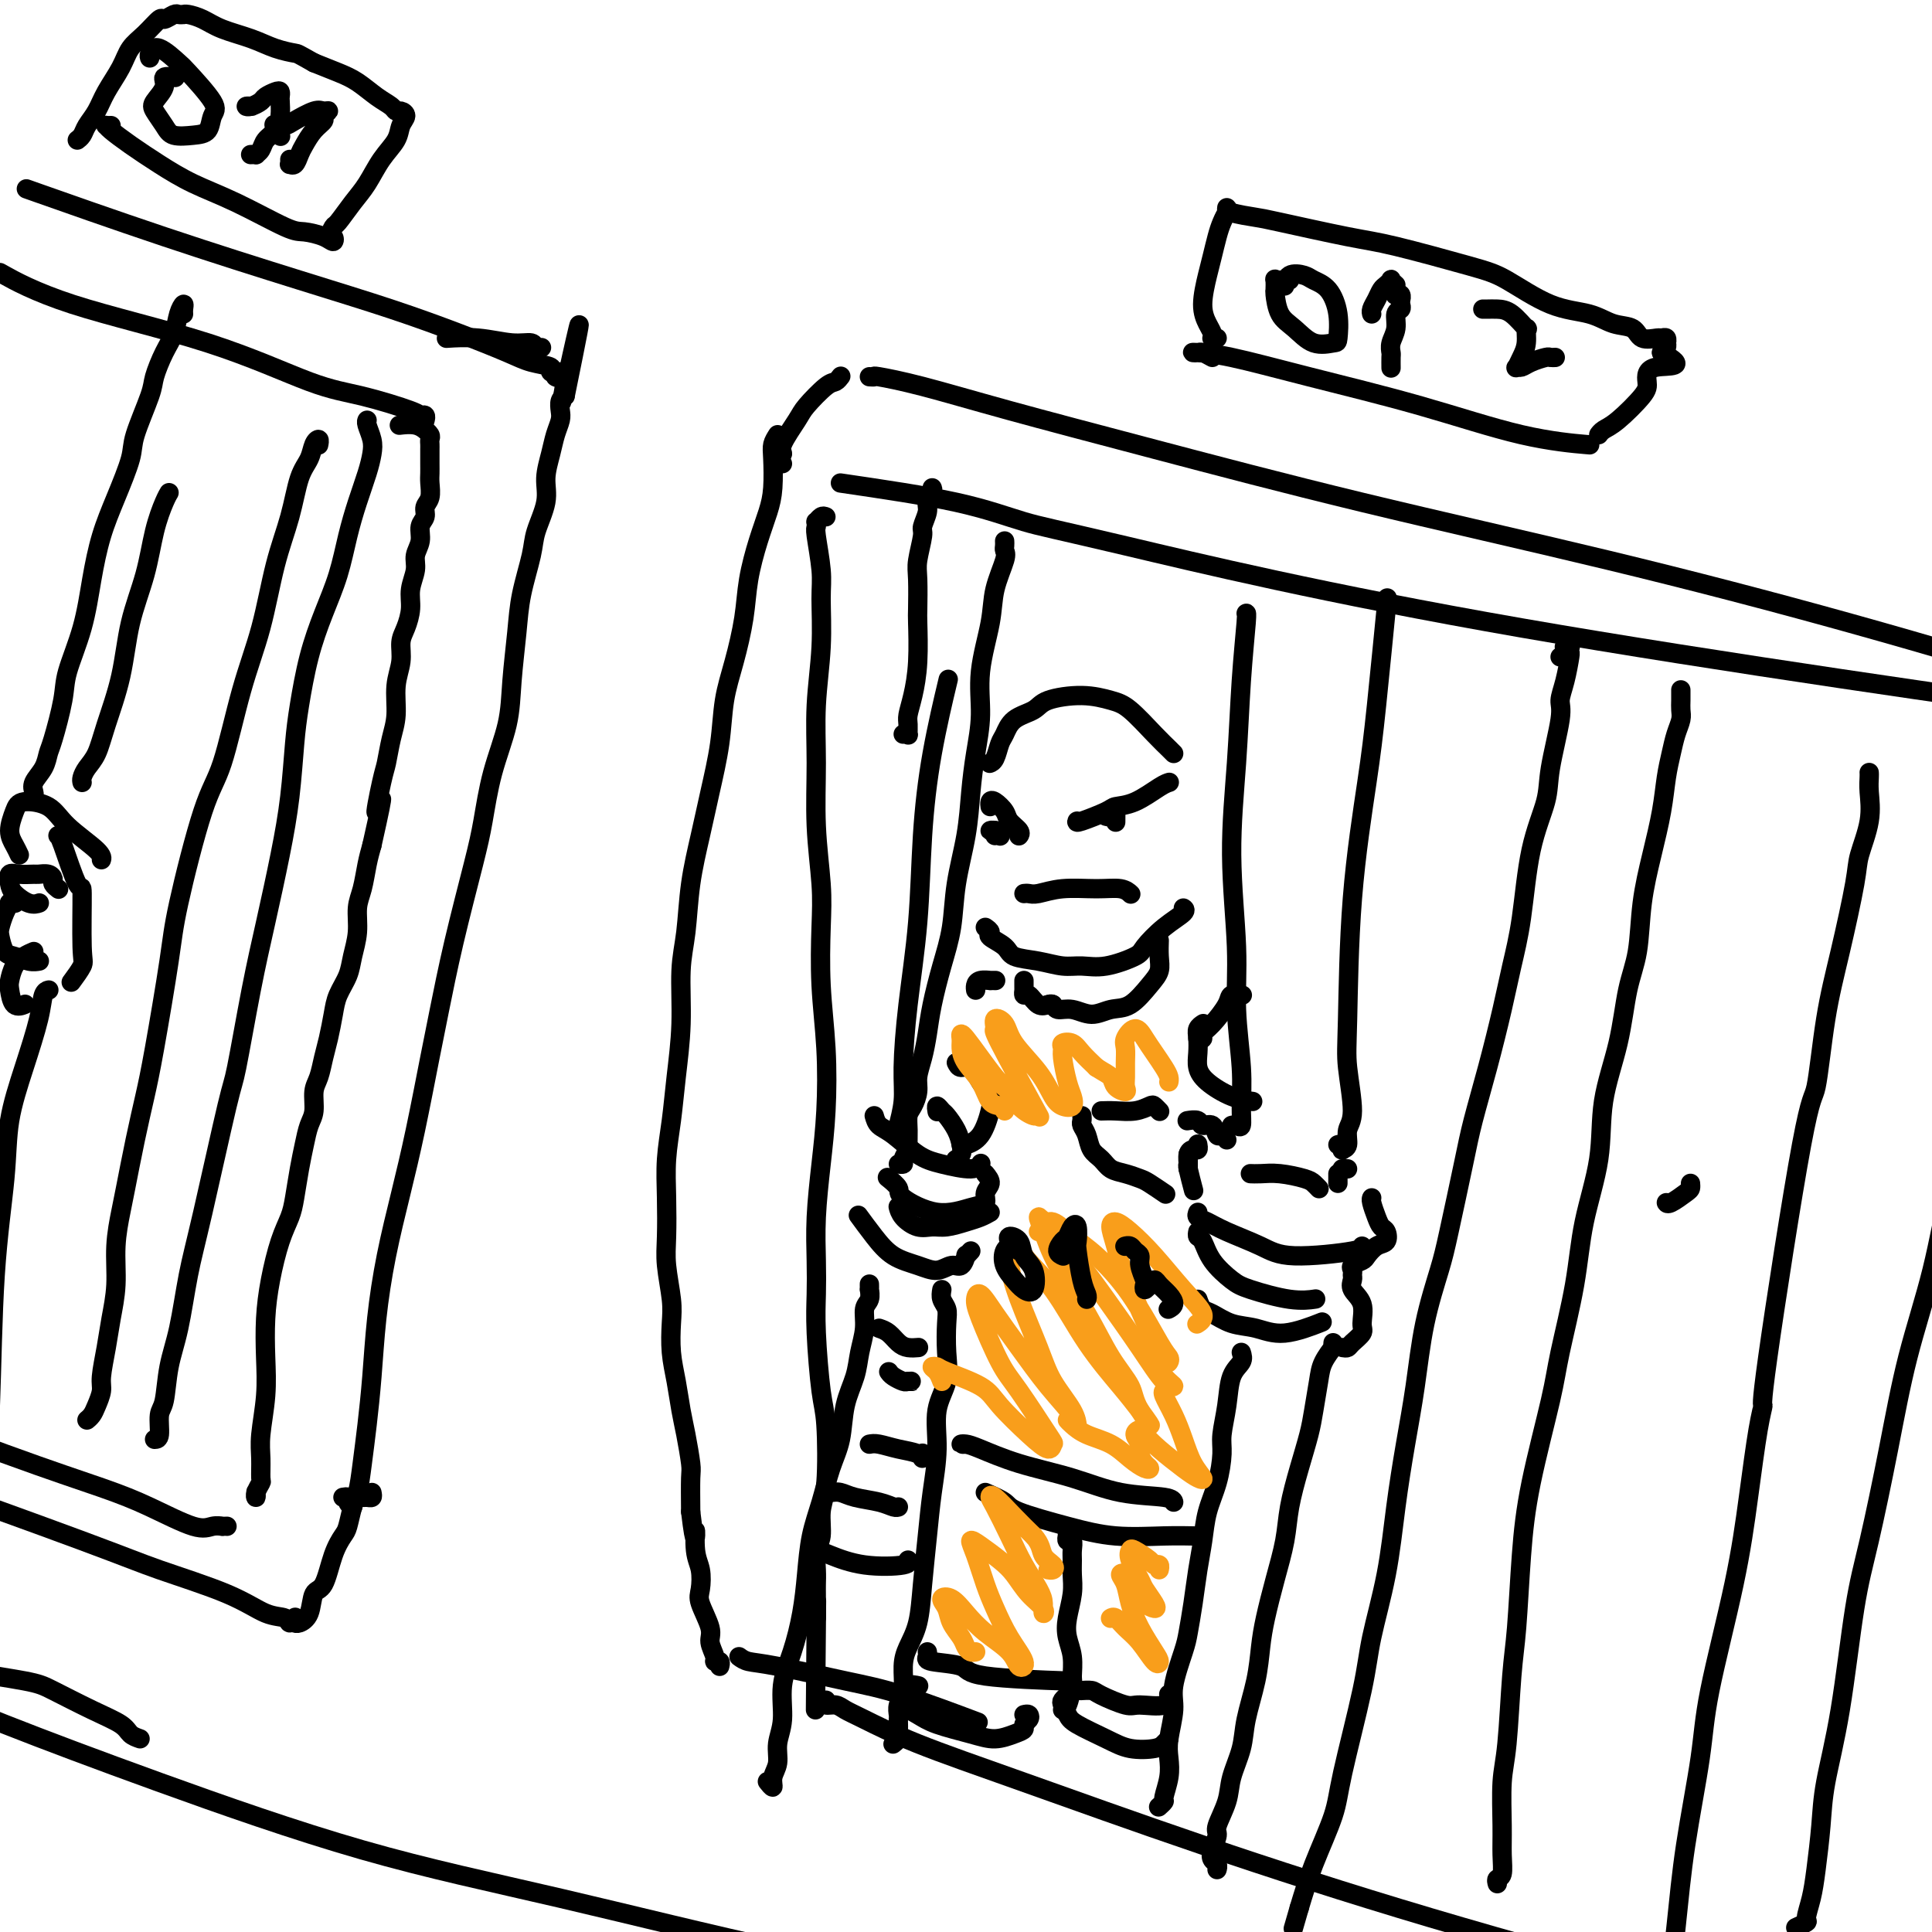<svg viewBox='0 0 400 400' version='1.1' xmlns='http://www.w3.org/2000/svg' xmlns:xlink='http://www.w3.org/1999/xlink'><g fill='none' stroke='rgb(0,0,0)' stroke-width='4' stroke-linecap='round' stroke-linejoin='round'><path d='M273,246c0.086,0.091 0.171,0.182 0,0c-0.171,-0.182 -0.600,-0.637 -1,-1c-0.400,-0.363 -0.773,-0.633 -2,-1c-1.227,-0.367 -3.310,-0.830 -5,-1c-1.690,-0.170 -2.989,-0.045 -4,0c-1.011,0.045 -1.734,0.012 -2,0c-0.266,-0.012 -0.076,-0.003 0,0c0.076,0.003 0.038,0.002 0,0'/><path d='M254,236c-0.325,-0.486 -0.649,-0.971 -1,-1c-0.351,-0.029 -0.728,0.399 -1,0c-0.272,-0.399 -0.437,-1.623 -1,-2c-0.563,-0.377 -1.522,0.095 -2,0c-0.478,-0.095 -0.475,-0.756 -1,-1c-0.525,-0.244 -1.579,-0.070 -2,0c-0.421,0.070 -0.211,0.035 0,0'/><path d='M246,239c0.000,0.301 0.000,0.603 0,1c0.000,0.397 0.000,0.890 0,1c0.000,0.110 0.000,-0.163 0,0c-0.000,0.163 0.000,0.761 0,1c0.000,0.239 0.000,0.120 0,0'/><path d='M248,237c-0.022,-0.117 -0.044,-0.234 0,0c0.044,0.234 0.154,0.819 0,1c-0.154,0.181 -0.574,-0.042 -1,0c-0.426,0.042 -0.860,0.348 -1,1c-0.140,0.652 0.014,1.649 0,2c-0.014,0.351 -0.196,0.056 0,1c0.196,0.944 0.770,3.127 1,4c0.230,0.873 0.115,0.437 0,0'/><path d='M248,251c-0.153,0.350 -0.307,0.701 0,1c0.307,0.299 1.074,0.547 2,1c0.926,0.453 2.010,1.113 4,2c1.990,0.887 4.887,2.003 7,3c2.113,0.997 3.443,1.875 7,2c3.557,0.125 9.342,-0.505 12,-1c2.658,-0.495 2.188,-0.856 2,-1c-0.188,-0.144 -0.094,-0.072 0,0'/><path d='M248,255c-0.080,0.401 -0.161,0.803 0,1c0.161,0.197 0.562,0.190 1,1c0.438,0.810 0.913,2.438 2,4c1.087,1.562 2.786,3.060 4,4c1.214,0.940 1.944,1.324 4,2c2.056,0.676 5.438,1.643 8,2c2.562,0.357 4.303,0.102 5,0c0.697,-0.102 0.348,-0.051 0,0'/><path d='M248,269c0.286,0.788 0.572,1.576 1,2c0.428,0.424 0.999,0.484 2,1c1.001,0.516 2.434,1.486 4,2c1.566,0.514 3.265,0.571 5,1c1.735,0.429 3.506,1.231 6,1c2.494,-0.231 5.713,-1.495 7,-2c1.287,-0.505 0.644,-0.253 0,0'/><path d='M255,233c0.307,-0.077 0.614,-0.154 1,0c0.386,0.154 0.851,0.541 1,0c0.149,-0.541 -0.017,-2.008 0,-4c0.017,-1.992 0.218,-4.510 0,-8c-0.218,-3.490 -0.854,-7.953 -1,-12c-0.146,-4.047 0.199,-7.676 0,-13c-0.199,-5.324 -0.943,-12.341 -1,-19c-0.057,-6.659 0.573,-12.961 1,-19c0.427,-6.039 0.650,-11.815 1,-17c0.350,-5.185 0.825,-9.781 1,-12c0.175,-2.219 0.050,-2.063 0,-2c-0.050,0.063 -0.025,0.031 0,0'/><path d='M249,212c0.113,-0.072 0.225,-0.143 0,0c-0.225,0.143 -0.789,0.502 -1,1c-0.211,0.498 -0.070,1.135 0,2c0.070,0.865 0.068,1.959 0,3c-0.068,1.041 -0.203,2.030 0,3c0.203,0.970 0.745,1.920 2,3c1.255,1.080 3.222,2.291 5,3c1.778,0.709 3.365,0.917 4,1c0.635,0.083 0.317,0.042 0,0'/><path d='M248,215c0.460,0.081 0.920,0.161 1,0c0.080,-0.161 -0.220,-0.565 0,-1c0.220,-0.435 0.959,-0.901 2,-2c1.041,-1.099 2.382,-2.831 3,-4c0.618,-1.169 0.513,-1.776 1,-2c0.487,-0.224 1.568,-0.064 2,0c0.432,0.064 0.216,0.032 0,0'/><path d='M278,279c0.371,0.062 0.743,0.123 1,0c0.257,-0.123 0.401,-0.431 1,-1c0.599,-0.569 1.653,-1.399 2,-2c0.347,-0.601 -0.012,-0.973 0,-2c0.012,-1.027 0.396,-2.709 0,-4c-0.396,-1.291 -1.572,-2.191 -2,-3c-0.428,-0.809 -0.108,-1.526 0,-2c0.108,-0.474 0.003,-0.703 0,-1c-0.003,-0.297 0.096,-0.661 0,-1c-0.096,-0.339 -0.386,-0.653 0,-1c0.386,-0.347 1.449,-0.727 2,-1c0.551,-0.273 0.589,-0.440 1,-1c0.411,-0.560 1.193,-1.514 2,-2c0.807,-0.486 1.638,-0.505 2,-1c0.362,-0.495 0.255,-1.467 0,-2c-0.255,-0.533 -0.657,-0.626 -1,-1c-0.343,-0.374 -0.628,-1.028 -1,-2c-0.372,-0.972 -0.831,-2.262 -1,-3c-0.169,-0.738 -0.048,-0.925 0,-1c0.048,-0.075 0.024,-0.037 0,0'/><path d='M277,245c0.000,-0.452 0.000,-0.905 0,-1c0.000,-0.095 0.000,0.167 0,0c0.000,-0.167 0.000,-0.762 0,-1c0.000,-0.238 0.000,-0.119 0,0'/><path d='M278,242c-0.111,0.000 -0.222,0.000 0,0c0.222,0.000 0.778,0.000 1,0c0.222,0.000 0.111,0.000 0,0'/><path d='M277,237c0.414,-0.111 0.828,-0.221 1,0c0.172,0.221 0.104,0.774 0,1c-0.104,0.226 -0.242,0.126 0,0c0.242,-0.126 0.863,-0.279 1,-1c0.137,-0.721 -0.211,-2.010 0,-3c0.211,-0.990 0.980,-1.681 1,-4c0.020,-2.319 -0.711,-6.265 -1,-9c-0.289,-2.735 -0.137,-4.260 0,-10c0.137,-5.740 0.258,-15.696 1,-25c0.742,-9.304 2.106,-17.958 3,-24c0.894,-6.042 1.318,-9.473 2,-16c0.682,-6.527 1.624,-16.151 2,-20c0.376,-3.849 0.188,-1.925 0,0'/><path d='M174,100c8.782,1.290 17.563,2.579 24,4c6.437,1.421 10.529,2.972 14,4c3.471,1.028 6.322,1.533 21,5c14.678,3.467 41.182,9.895 82,17c40.818,7.105 95.948,14.887 118,18c22.052,3.113 11.026,1.556 0,0'/><path d='M171,107c-0.310,-0.120 -0.620,-0.241 -1,0c-0.380,0.241 -0.830,0.843 -1,1c-0.170,0.157 -0.060,-0.133 0,0c0.060,0.133 0.070,0.687 0,1c-0.070,0.313 -0.219,0.385 0,2c0.219,1.615 0.805,4.772 1,7c0.195,2.228 -0.001,3.528 0,6c0.001,2.472 0.200,6.115 0,10c-0.200,3.885 -0.800,8.011 -1,12c-0.200,3.989 -0.002,7.843 0,12c0.002,4.157 -0.192,8.619 0,13c0.192,4.381 0.770,8.681 1,12c0.230,3.319 0.111,5.657 0,9c-0.111,3.343 -0.216,7.693 0,12c0.216,4.307 0.751,8.572 1,13c0.249,4.428 0.210,9.018 0,13c-0.210,3.982 -0.593,7.355 -1,11c-0.407,3.645 -0.838,7.560 -1,11c-0.162,3.440 -0.054,6.404 0,9c0.054,2.596 0.054,4.823 0,7c-0.054,2.177 -0.162,4.303 0,8c0.162,3.697 0.594,8.965 1,12c0.406,3.035 0.784,3.837 1,7c0.216,3.163 0.268,8.688 0,12c-0.268,3.312 -0.856,4.410 -1,6c-0.144,1.590 0.158,3.672 0,5c-0.158,1.328 -0.774,1.902 -1,3c-0.226,1.098 -0.060,2.720 0,4c0.060,1.280 0.016,2.219 0,3c-0.016,0.781 -0.004,1.402 0,2c0.004,0.598 0.001,1.171 0,2c-0.001,0.829 -0.001,1.915 0,3'/><path d='M169,335c-0.311,35.911 -0.089,11.689 0,2c0.089,-9.689 0.044,-4.844 0,0'/><path d='M171,352c-0.183,0.444 -0.366,0.889 0,1c0.366,0.111 1.280,-0.111 2,0c0.720,0.111 1.244,0.557 2,1c0.756,0.443 1.742,0.884 4,2c2.258,1.116 5.786,2.908 11,5c5.214,2.092 12.114,4.485 22,8c9.886,3.515 22.760,8.152 37,13c14.240,4.848 29.848,9.908 47,15c17.152,5.092 35.849,10.217 53,15c17.151,4.783 32.758,9.224 39,11c6.242,1.776 3.121,0.888 0,0'/><path d='M257,280c0.205,0.645 0.409,1.290 0,2c-0.409,0.710 -1.432,1.486 -2,3c-0.568,1.514 -0.681,3.764 -1,6c-0.319,2.236 -0.845,4.456 -1,6c-0.155,1.544 0.061,2.413 0,4c-0.061,1.587 -0.397,3.892 -1,6c-0.603,2.108 -1.471,4.017 -2,6c-0.529,1.983 -0.718,4.039 -1,6c-0.282,1.961 -0.658,3.826 -1,6c-0.342,2.174 -0.651,4.655 -1,7c-0.349,2.345 -0.738,4.553 -1,6c-0.262,1.447 -0.396,2.133 -1,4c-0.604,1.867 -1.677,4.914 -2,7c-0.323,2.086 0.106,3.211 0,5c-0.106,1.789 -0.745,4.244 -1,6c-0.255,1.756 -0.125,2.814 0,4c0.125,1.186 0.243,2.500 0,4c-0.243,1.500 -0.849,3.186 -1,4c-0.151,0.814 0.152,0.758 0,1c-0.152,0.242 -0.758,0.784 -1,1c-0.242,0.216 -0.121,0.108 0,0'/><path d='M276,278c-0.054,0.492 -0.109,0.984 0,1c0.109,0.016 0.381,-0.445 0,0c-0.381,0.445 -1.414,1.795 -2,3c-0.586,1.205 -0.724,2.263 -1,4c-0.276,1.737 -0.689,4.152 -1,6c-0.311,1.848 -0.520,3.127 -1,5c-0.480,1.873 -1.232,4.338 -2,7c-0.768,2.662 -1.554,5.522 -2,8c-0.446,2.478 -0.552,4.575 -1,7c-0.448,2.425 -1.237,5.179 -2,8c-0.763,2.821 -1.499,5.708 -2,8c-0.501,2.292 -0.768,3.988 -1,6c-0.232,2.012 -0.428,4.339 -1,7c-0.572,2.661 -1.520,5.655 -2,8c-0.480,2.345 -0.492,4.041 -1,6c-0.508,1.959 -1.513,4.181 -2,6c-0.487,1.819 -0.457,3.237 -1,5c-0.543,1.763 -1.658,3.873 -2,5c-0.342,1.127 0.091,1.273 0,2c-0.091,0.727 -0.704,2.037 -1,3c-0.296,0.963 -0.276,1.578 0,2c0.276,0.422 0.806,0.649 1,1c0.194,0.351 0.052,0.825 0,1c-0.052,0.175 -0.015,0.050 0,0c0.015,-0.050 0.007,-0.025 0,0'/><path d='M181,231c0.206,0.727 0.412,1.453 1,2c0.588,0.547 1.559,0.913 3,2c1.441,1.087 3.353,2.893 5,4c1.647,1.107 3.029,1.513 5,2c1.971,0.487 4.531,1.054 6,1c1.469,-0.054 1.848,-0.730 2,-1c0.152,-0.270 0.076,-0.135 0,0'/><path d='M204,243c0.549,0.675 1.098,1.350 1,2c-0.098,0.650 -0.843,1.275 -1,2c-0.157,0.725 0.275,1.552 0,2c-0.275,0.448 -1.258,0.519 -3,1c-1.742,0.481 -4.243,1.372 -7,1c-2.757,-0.372 -5.770,-2.007 -7,-3c-1.230,-0.993 -0.677,-1.344 -1,-2c-0.323,-0.656 -1.521,-1.616 -2,-2c-0.479,-0.384 -0.240,-0.192 0,0'/><path d='M205,251c-0.607,0.341 -1.215,0.681 -2,1c-0.785,0.319 -1.748,0.616 -3,1c-1.252,0.384 -2.794,0.856 -4,1c-1.206,0.144 -2.074,-0.039 -3,0c-0.926,0.039 -1.908,0.299 -3,0c-1.092,-0.299 -2.294,-1.157 -3,-2c-0.706,-0.843 -0.916,-1.669 -1,-2c-0.084,-0.331 -0.042,-0.165 0,0'/><path d='M201,259c-0.442,0.486 -0.883,0.972 -1,1c-0.117,0.028 0.091,-0.401 0,0c-0.091,0.401 -0.481,1.634 -1,2c-0.519,0.366 -1.167,-0.134 -2,0c-0.833,0.134 -1.852,0.900 -3,1c-1.148,0.100 -2.424,-0.468 -4,-1c-1.576,-0.532 -3.453,-1.029 -5,-2c-1.547,-0.971 -2.763,-2.415 -4,-4c-1.237,-1.585 -2.496,-3.310 -3,-4c-0.504,-0.690 -0.252,-0.345 0,0'/><path d='M186,235c0.031,-0.425 0.063,-0.850 0,-1c-0.063,-0.150 -0.220,-0.026 0,-1c0.220,-0.974 0.818,-3.047 1,-5c0.182,-1.953 -0.052,-3.788 0,-7c0.052,-3.212 0.389,-7.801 1,-13c0.611,-5.199 1.495,-11.006 2,-17c0.505,-5.994 0.630,-12.174 1,-18c0.370,-5.826 0.984,-11.299 2,-17c1.016,-5.701 2.433,-11.629 3,-14c0.567,-2.371 0.283,-1.186 0,0'/><path d='M187,152c0.424,-0.050 0.848,-0.100 1,0c0.152,0.100 0.030,0.352 0,0c-0.030,-0.352 0.030,-1.306 0,-2c-0.030,-0.694 -0.152,-1.127 0,-2c0.152,-0.873 0.577,-2.187 1,-4c0.423,-1.813 0.844,-4.124 1,-7c0.156,-2.876 0.046,-6.315 0,-8c-0.046,-1.685 -0.027,-1.615 0,-3c0.027,-1.385 0.064,-4.223 0,-6c-0.064,-1.777 -0.228,-2.492 0,-4c0.228,-1.508 0.850,-3.808 1,-5c0.150,-1.192 -0.170,-1.276 0,-2c0.170,-0.724 0.830,-2.089 1,-3c0.170,-0.911 -0.150,-1.368 0,-2c0.150,-0.632 0.771,-1.439 1,-2c0.229,-0.561 0.065,-0.874 0,-1c-0.065,-0.126 -0.033,-0.063 0,0'/><path d='M208,112c0.015,0.332 0.031,0.664 0,1c-0.031,0.336 -0.107,0.677 0,1c0.107,0.323 0.397,0.628 0,2c-0.397,1.372 -1.482,3.810 -2,6c-0.518,2.190 -0.468,4.133 -1,7c-0.532,2.867 -1.647,6.657 -2,10c-0.353,3.343 0.056,6.239 0,9c-0.056,2.761 -0.578,5.387 -1,8c-0.422,2.613 -0.746,5.213 -1,8c-0.254,2.787 -0.439,5.759 -1,9c-0.561,3.241 -1.498,6.750 -2,10c-0.502,3.250 -0.568,6.242 -1,9c-0.432,2.758 -1.230,5.284 -2,8c-0.770,2.716 -1.512,5.622 -2,8c-0.488,2.378 -0.722,4.227 -1,6c-0.278,1.773 -0.600,3.472 -1,5c-0.400,1.528 -0.878,2.887 -1,4c-0.122,1.113 0.111,1.980 0,3c-0.111,1.020 -0.564,2.195 -1,3c-0.436,0.805 -0.853,1.242 -1,2c-0.147,0.758 -0.024,1.839 0,3c0.024,1.161 -0.050,2.402 0,3c0.050,0.598 0.223,0.552 0,1c-0.223,0.448 -0.843,1.388 -1,2c-0.157,0.612 0.150,0.896 0,1c-0.150,0.104 -0.757,0.030 -1,0c-0.243,-0.030 -0.121,-0.015 0,0'/><path d='M180,266c-0.002,-0.127 -0.005,-0.254 0,0c0.005,0.254 0.016,0.888 0,1c-0.016,0.112 -0.060,-0.299 0,0c0.060,0.299 0.224,1.306 0,2c-0.224,0.694 -0.838,1.075 -1,2c-0.162,0.925 0.126,2.396 0,4c-0.126,1.604 -0.667,3.343 -1,5c-0.333,1.657 -0.459,3.232 -1,5c-0.541,1.768 -1.497,3.730 -2,6c-0.503,2.270 -0.555,4.849 -1,7c-0.445,2.151 -1.284,3.874 -2,6c-0.716,2.126 -1.307,4.653 -2,7c-0.693,2.347 -1.486,4.512 -2,7c-0.514,2.488 -0.750,5.298 -1,8c-0.250,2.702 -0.516,5.296 -1,8c-0.484,2.704 -1.186,5.518 -2,8c-0.814,2.482 -1.739,4.632 -2,7c-0.261,2.368 0.141,4.955 0,7c-0.141,2.045 -0.826,3.550 -1,5c-0.174,1.450 0.163,2.847 0,4c-0.163,1.153 -0.827,2.062 -1,3c-0.173,0.938 0.146,1.907 0,2c-0.146,0.093 -0.756,-0.688 -1,-1c-0.244,-0.312 -0.122,-0.156 0,0'/><path d='M195,267c-0.112,0.672 -0.224,1.343 0,2c0.224,0.657 0.784,1.299 1,2c0.216,0.701 0.087,1.461 0,3c-0.087,1.539 -0.131,3.858 0,6c0.131,2.142 0.439,4.109 0,6c-0.439,1.891 -1.623,3.707 -2,6c-0.377,2.293 0.055,5.064 0,8c-0.055,2.936 -0.595,6.039 -1,9c-0.405,2.961 -0.673,5.781 -1,9c-0.327,3.219 -0.714,6.837 -1,10c-0.286,3.163 -0.473,5.873 -1,8c-0.527,2.127 -1.395,3.673 -2,5c-0.605,1.327 -0.947,2.436 -1,4c-0.053,1.564 0.182,3.585 0,5c-0.182,1.415 -0.781,2.224 -1,3c-0.219,0.776 -0.059,1.517 0,2c0.059,0.483 0.017,0.706 0,1c-0.017,0.294 -0.008,0.657 0,1c0.008,0.343 0.016,0.667 0,1c-0.016,0.333 -0.056,0.677 0,1c0.056,0.323 0.207,0.625 0,1c-0.207,0.375 -0.774,0.821 -1,1c-0.226,0.179 -0.113,0.089 0,0'/><path d='M194,230c0.026,0.141 0.052,0.281 0,0c-0.052,-0.281 -0.182,-0.984 0,-1c0.182,-0.016 0.677,0.653 1,1c0.323,0.347 0.475,0.370 1,1c0.525,0.630 1.422,1.868 2,3c0.578,1.132 0.835,2.159 1,3c0.165,0.841 0.237,1.496 0,2c-0.237,0.504 -0.782,0.858 -1,1c-0.218,0.142 -0.109,0.071 0,0'/><path d='M198,220c0.241,0.493 0.483,0.986 1,1c0.517,0.014 1.311,-0.453 2,0c0.689,0.453 1.274,1.824 2,3c0.726,1.176 1.592,2.158 2,3c0.408,0.842 0.358,1.546 0,3c-0.358,1.454 -1.024,3.658 -2,5c-0.976,1.342 -2.263,1.823 -3,2c-0.737,0.177 -0.925,0.051 -1,0c-0.075,-0.051 -0.038,-0.025 0,0'/><path d='M323,136c0.415,-0.310 0.829,-0.620 1,-1c0.171,-0.380 0.098,-0.830 0,-1c-0.098,-0.170 -0.222,-0.060 0,0c0.222,0.060 0.789,0.070 1,0c0.211,-0.070 0.066,-0.219 0,0c-0.066,0.219 -0.054,0.808 0,1c0.054,0.192 0.151,-0.011 0,1c-0.151,1.011 -0.549,3.235 -1,5c-0.451,1.765 -0.954,3.069 -1,4c-0.046,0.931 0.364,1.488 0,4c-0.364,2.512 -1.501,6.980 -2,10c-0.499,3.020 -0.359,4.591 -1,7c-0.641,2.409 -2.061,5.654 -3,10c-0.939,4.346 -1.396,9.791 -2,14c-0.604,4.209 -1.354,7.180 -2,10c-0.646,2.820 -1.188,5.489 -2,9c-0.812,3.511 -1.893,7.866 -3,12c-1.107,4.134 -2.240,8.049 -3,11c-0.760,2.951 -1.148,4.938 -2,9c-0.852,4.062 -2.167,10.198 -3,14c-0.833,3.802 -1.182,5.270 -2,8c-0.818,2.730 -2.105,6.723 -3,11c-0.895,4.277 -1.399,8.837 -2,13c-0.601,4.163 -1.300,7.929 -2,12c-0.700,4.071 -1.403,8.447 -2,13c-0.597,4.553 -1.089,9.283 -2,14c-0.911,4.717 -2.243,9.420 -3,13c-0.757,3.580 -0.940,6.037 -2,11c-1.060,4.963 -2.995,12.433 -4,17c-1.005,4.567 -1.078,6.229 -2,9c-0.922,2.771 -2.692,6.649 -4,10c-1.308,3.351 -2.154,6.176 -3,9'/><path d='M269,395c-2.167,7.500 -1.083,3.750 0,0'/><path d='M310,390c-0.114,-0.399 -0.227,-0.798 0,-1c0.227,-0.202 0.796,-0.208 1,-1c0.204,-0.792 0.044,-2.370 0,-4c-0.044,-1.630 0.030,-3.313 0,-6c-0.030,-2.687 -0.163,-6.380 0,-9c0.163,-2.620 0.622,-4.168 1,-8c0.378,-3.832 0.675,-9.948 1,-14c0.325,-4.052 0.677,-6.039 1,-10c0.323,-3.961 0.619,-9.895 1,-15c0.381,-5.105 0.849,-9.381 2,-15c1.151,-5.619 2.985,-12.581 4,-17c1.015,-4.419 1.212,-6.294 2,-10c0.788,-3.706 2.168,-9.242 3,-14c0.832,-4.758 1.114,-8.739 2,-13c0.886,-4.261 2.374,-8.803 3,-13c0.626,-4.197 0.391,-8.051 1,-12c0.609,-3.949 2.064,-7.995 3,-12c0.936,-4.005 1.354,-7.969 2,-11c0.646,-3.031 1.521,-5.128 2,-8c0.479,-2.872 0.562,-6.518 1,-10c0.438,-3.482 1.230,-6.798 2,-10c0.770,-3.202 1.516,-6.290 2,-9c0.484,-2.710 0.704,-5.044 1,-7c0.296,-1.956 0.668,-3.535 1,-5c0.332,-1.465 0.625,-2.817 1,-4c0.375,-1.183 0.833,-2.198 1,-3c0.167,-0.802 0.045,-1.390 0,-2c-0.045,-0.610 -0.012,-1.241 0,-2c0.012,-0.759 0.003,-1.645 0,-2c-0.003,-0.355 -0.002,-0.177 0,0'/><path d='M387,160c-0.004,-0.057 -0.008,-0.115 0,0c0.008,0.115 0.029,0.402 0,1c-0.029,0.598 -0.108,1.505 0,3c0.108,1.495 0.401,3.577 0,6c-0.401,2.423 -1.497,5.187 -2,7c-0.503,1.813 -0.412,2.674 -1,6c-0.588,3.326 -1.854,9.117 -3,14c-1.146,4.883 -2.173,8.858 -3,14c-0.827,5.142 -1.453,11.453 -2,14c-0.547,2.547 -1.014,1.331 -3,12c-1.986,10.669 -5.491,33.221 -7,44c-1.509,10.779 -1.021,9.783 -1,10c0.021,0.217 -0.426,1.647 -1,5c-0.574,3.353 -1.274,8.630 -2,14c-0.726,5.370 -1.479,10.831 -3,18c-1.521,7.169 -3.812,16.044 -5,22c-1.188,5.956 -1.275,8.993 -2,14c-0.725,5.007 -2.089,11.982 -3,18c-0.911,6.018 -1.368,11.077 -2,17c-0.632,5.923 -1.439,12.710 -2,16c-0.561,3.290 -0.874,3.083 -1,3c-0.126,-0.083 -0.063,-0.041 0,0'/><path d='M372,399c0.062,-0.029 0.125,-0.057 0,0c-0.125,0.057 -0.437,0.200 0,0c0.437,-0.200 1.623,-0.743 2,-1c0.377,-0.257 -0.055,-0.229 0,-1c0.055,-0.771 0.598,-2.342 1,-4c0.402,-1.658 0.663,-3.402 1,-6c0.337,-2.598 0.750,-6.050 1,-9c0.250,-2.950 0.338,-5.400 1,-9c0.662,-3.600 1.897,-8.352 3,-15c1.103,-6.648 2.073,-15.193 3,-21c0.927,-5.807 1.811,-8.878 3,-14c1.189,-5.122 2.684,-12.297 4,-19c1.316,-6.703 2.452,-12.935 4,-19c1.548,-6.065 3.508,-11.965 5,-18c1.492,-6.035 2.516,-12.206 4,-18c1.484,-5.794 3.428,-11.210 5,-17c1.572,-5.790 2.772,-11.953 4,-17c1.228,-5.047 2.484,-8.980 4,-14c1.516,-5.020 3.293,-11.129 4,-14c0.707,-2.871 0.344,-2.504 1,-5c0.656,-2.496 2.330,-7.856 3,-10c0.670,-2.144 0.335,-1.072 0,0'/><path d='M204,192c0.506,0.355 1.012,0.711 1,1c-0.012,0.289 -0.541,0.512 0,1c0.541,0.488 2.153,1.241 3,2c0.847,0.759 0.930,1.526 2,2c1.070,0.474 3.127,0.657 5,1c1.873,0.343 3.560,0.848 5,1c1.440,0.152 2.631,-0.049 4,0c1.369,0.049 2.914,0.346 5,0c2.086,-0.346 4.713,-1.336 6,-2c1.287,-0.664 1.234,-1.001 2,-2c0.766,-0.999 2.350,-2.660 4,-4c1.650,-1.340 3.367,-2.361 4,-3c0.633,-0.639 0.181,-0.897 0,-1c-0.181,-0.103 -0.090,-0.052 0,0'/><path d='M205,158c-0.089,0.033 -0.178,0.066 0,0c0.178,-0.066 0.621,-0.230 1,-1c0.379,-0.770 0.692,-2.146 1,-3c0.308,-0.854 0.611,-1.186 1,-2c0.389,-0.814 0.862,-2.110 2,-3c1.138,-0.890 2.939,-1.374 4,-2c1.061,-0.626 1.383,-1.395 3,-2c1.617,-0.605 4.531,-1.045 7,-1c2.469,0.045 4.494,0.576 6,1c1.506,0.424 2.495,0.741 4,2c1.505,1.259 3.527,3.461 5,5c1.473,1.539 2.397,2.414 3,3c0.603,0.586 0.887,0.882 1,1c0.113,0.118 0.057,0.059 0,0'/><path d='M223,170c-0.106,0.198 -0.211,0.397 1,0c1.211,-0.397 3.740,-1.388 5,-2c1.260,-0.612 1.252,-0.843 2,-1c0.748,-0.157 2.253,-0.238 4,-1c1.747,-0.762 3.736,-2.204 5,-3c1.264,-0.796 1.802,-0.945 2,-1c0.198,-0.055 0.057,-0.016 0,0c-0.057,0.016 -0.028,0.008 0,0'/><path d='M211,173c0.015,-0.017 0.030,-0.035 0,0c-0.030,0.035 -0.106,0.121 0,0c0.106,-0.121 0.392,-0.450 0,-1c-0.392,-0.550 -1.464,-1.321 -2,-2c-0.536,-0.679 -0.536,-1.268 -1,-2c-0.464,-0.732 -1.392,-1.609 -2,-2c-0.608,-0.391 -0.894,-0.298 -1,0c-0.106,0.298 -0.030,0.799 0,1c0.030,0.201 0.015,0.100 0,0'/><path d='M206,173c-0.036,-0.420 -0.073,-0.841 0,-1c0.073,-0.159 0.254,-0.057 0,0c-0.254,0.057 -0.944,0.068 -1,0c-0.056,-0.068 0.521,-0.214 1,0c0.479,0.214 0.860,0.788 1,1c0.140,0.212 0.040,0.060 0,0c-0.040,-0.060 -0.020,-0.030 0,0'/><path d='M229,169c0.453,0.112 0.906,0.224 1,0c0.094,-0.224 -0.171,-0.785 0,-1c0.171,-0.215 0.778,-0.085 1,0c0.222,0.085 0.060,0.126 0,0c-0.060,-0.126 -0.016,-0.419 0,0c0.016,0.419 0.005,1.548 0,2c-0.005,0.452 -0.002,0.226 0,0'/><path d='M212,185c0.301,-0.031 0.601,-0.062 1,0c0.399,0.062 0.895,0.216 2,0c1.105,-0.216 2.818,-0.804 5,-1c2.182,-0.196 4.832,-0.001 7,0c2.168,0.001 3.853,-0.192 5,0c1.147,0.192 1.756,0.769 2,1c0.244,0.231 0.122,0.115 0,0'/><path d='M212,203c0.001,0.300 0.003,0.600 0,1c-0.003,0.400 -0.009,0.899 0,1c0.009,0.101 0.033,-0.197 0,0c-0.033,0.197 -0.124,0.890 0,1c0.124,0.110 0.464,-0.363 1,0c0.536,0.363 1.267,1.561 2,2c0.733,0.439 1.466,0.118 2,0c0.534,-0.118 0.867,-0.034 1,0c0.133,0.034 0.067,0.017 0,0'/><path d='M217,208c0.375,-0.123 0.750,-0.247 1,0c0.250,0.247 0.376,0.864 1,1c0.624,0.136 1.746,-0.211 3,0c1.254,0.211 2.641,0.979 4,1c1.359,0.021 2.690,-0.707 4,-1c1.310,-0.293 2.600,-0.153 4,-1c1.400,-0.847 2.911,-2.683 4,-4c1.089,-1.317 1.756,-2.116 2,-3c0.244,-0.884 0.066,-1.853 0,-3c-0.066,-1.147 -0.019,-2.470 0,-3c0.019,-0.530 0.009,-0.265 0,0'/><path d='M206,203c0.127,0.002 0.255,0.003 0,0c-0.255,-0.003 -0.891,-0.011 -1,0c-0.109,0.011 0.311,0.042 0,0c-0.311,-0.042 -1.351,-0.156 -2,0c-0.649,0.156 -0.905,0.580 -1,1c-0.095,0.420 -0.027,0.834 0,1c0.027,0.166 0.014,0.083 0,0'/><path d='M228,230c0.900,-0.028 1.800,-0.056 3,0c1.200,0.056 2.700,0.197 4,0c1.300,-0.197 2.400,-0.733 3,-1c0.600,-0.267 0.700,-0.264 1,0c0.300,0.264 0.800,0.790 1,1c0.200,0.210 0.100,0.105 0,0'/><path d='M224,231c0.026,0.349 0.052,0.698 0,1c-0.052,0.302 -0.180,0.557 0,1c0.180,0.443 0.670,1.074 1,2c0.330,0.926 0.501,2.146 1,3c0.499,0.854 1.325,1.341 2,2c0.675,0.659 1.197,1.490 2,2c0.803,0.510 1.886,0.697 3,1c1.114,0.303 2.257,0.720 3,1c0.743,0.280 1.085,0.421 2,1c0.915,0.579 2.404,1.594 3,2c0.596,0.406 0.298,0.203 0,0'/><path d='M200,299c-0.490,0.011 -0.981,0.022 -1,0c-0.019,-0.022 0.433,-0.076 1,0c0.567,0.076 1.248,0.282 3,1c1.752,0.718 4.575,1.947 8,3c3.425,1.053 7.454,1.928 11,3c3.546,1.072 6.610,2.339 10,3c3.390,0.661 7.105,0.716 9,1c1.895,0.284 1.970,0.795 2,1c0.030,0.205 0.015,0.102 0,0'/><path d='M204,309c1.591,0.694 3.183,1.387 4,2c0.817,0.613 0.861,1.145 3,2c2.139,0.855 6.374,2.033 10,3c3.626,0.967 6.642,1.723 10,2c3.358,0.277 7.058,0.075 10,0c2.942,-0.075 5.126,-0.021 6,0c0.874,0.021 0.437,0.011 0,0'/><path d='M221,317c-0.008,0.457 -0.016,0.913 0,1c0.016,0.087 0.057,-0.196 0,0c-0.057,0.196 -0.212,0.870 0,1c0.212,0.130 0.790,-0.284 1,0c0.210,0.284 0.053,1.265 0,2c-0.053,0.735 -0.001,1.225 0,2c0.001,0.775 -0.048,1.837 0,3c0.048,1.163 0.195,2.427 0,4c-0.195,1.573 -0.731,3.455 -1,5c-0.269,1.545 -0.271,2.754 0,4c0.271,1.246 0.815,2.530 1,4c0.185,1.470 0.011,3.126 0,4c-0.011,0.874 0.141,0.966 0,2c-0.141,1.034 -0.577,3.009 -1,4c-0.423,0.991 -0.835,0.997 -1,1c-0.165,0.003 -0.082,0.001 0,0'/><path d='M192,342c0.062,0.326 0.125,0.651 0,1c-0.125,0.349 -0.437,0.721 1,1c1.437,0.279 4.622,0.467 6,1c1.378,0.533 0.948,1.413 5,2c4.052,0.587 12.586,0.882 16,1c3.414,0.118 1.707,0.059 0,0'/><path d='M224,350c-0.203,0.014 -0.405,0.028 0,0c0.405,-0.028 1.419,-0.096 2,0c0.581,0.096 0.730,0.358 2,1c1.270,0.642 3.661,1.664 5,2c1.339,0.336 1.627,-0.015 3,0c1.373,0.015 3.832,0.396 5,0c1.168,-0.396 1.045,-1.568 1,-2c-0.045,-0.432 -0.013,-0.123 0,0c0.013,0.123 0.006,0.062 0,0'/><path d='M212,355c0.390,-0.090 0.780,-0.179 1,0c0.220,0.179 0.272,0.627 0,1c-0.272,0.373 -0.866,0.672 -1,1c-0.134,0.328 0.193,0.684 0,1c-0.193,0.316 -0.908,0.590 -2,1c-1.092,0.410 -2.563,0.955 -4,1c-1.437,0.045 -2.841,-0.410 -5,-1c-2.159,-0.590 -5.074,-1.314 -7,-2c-1.926,-0.686 -2.862,-1.333 -4,-2c-1.138,-0.667 -2.476,-1.356 -3,-2c-0.524,-0.644 -0.233,-1.245 0,-2c0.233,-0.755 0.409,-1.665 1,-2c0.591,-0.335 1.597,-0.096 2,0c0.403,0.096 0.201,0.048 0,0'/><path d='M221,351c-0.398,0.359 -0.795,0.718 -1,1c-0.205,0.282 -0.216,0.485 0,1c0.216,0.515 0.660,1.340 1,2c0.340,0.660 0.577,1.155 2,2c1.423,0.845 4.031,2.041 6,3c1.969,0.959 3.298,1.682 5,2c1.702,0.318 3.776,0.229 5,0c1.224,-0.229 1.599,-0.600 2,-1c0.401,-0.400 0.829,-0.829 1,-1c0.171,-0.171 0.086,-0.086 0,0'/><path d='M180,78c0.483,0.033 0.965,0.065 1,0c0.035,-0.065 -0.379,-0.228 1,0c1.379,0.228 4.551,0.845 9,2c4.449,1.155 10.175,2.847 18,5c7.825,2.153 17.748,4.766 30,8c12.252,3.234 26.831,7.089 43,11c16.169,3.911 33.926,7.880 51,12c17.074,4.120 33.463,8.393 50,13c16.537,4.607 33.221,9.548 47,14c13.779,4.452 24.651,8.415 29,10c4.349,1.585 2.174,0.793 0,0'/><path d='M161,90c-0.418,0.656 -0.836,1.313 -1,2c-0.164,0.687 -0.075,1.406 0,3c0.075,1.594 0.137,4.064 0,6c-0.137,1.936 -0.473,3.338 -1,5c-0.527,1.662 -1.244,3.586 -2,6c-0.756,2.414 -1.550,5.320 -2,8c-0.450,2.680 -0.557,5.134 -1,8c-0.443,2.866 -1.220,6.146 -2,9c-0.780,2.854 -1.561,5.284 -2,8c-0.439,2.716 -0.537,5.719 -1,9c-0.463,3.281 -1.291,6.841 -2,10c-0.709,3.159 -1.299,5.919 -2,9c-0.701,3.081 -1.511,6.484 -2,10c-0.489,3.516 -0.656,7.144 -1,10c-0.344,2.856 -0.867,4.939 -1,8c-0.133,3.061 0.122,7.099 0,11c-0.122,3.901 -0.621,7.666 -1,11c-0.379,3.334 -0.638,6.237 -1,9c-0.362,2.763 -0.825,5.386 -1,8c-0.175,2.614 -0.061,5.218 0,8c0.061,2.782 0.068,5.740 0,8c-0.068,2.260 -0.211,3.821 0,6c0.211,2.179 0.778,4.978 1,7c0.222,2.022 0.101,3.269 0,5c-0.101,1.731 -0.181,3.945 0,6c0.181,2.055 0.623,3.950 1,6c0.377,2.050 0.689,4.254 1,6c0.311,1.746 0.619,3.035 1,5c0.381,1.965 0.833,4.606 1,6c0.167,1.394 0.048,1.541 0,3c-0.048,1.459 -0.024,4.229 0,7'/><path d='M143,313c1.016,8.603 1.055,4.609 1,4c-0.055,-0.609 -0.203,2.165 0,4c0.203,1.835 0.757,2.731 1,4c0.243,1.269 0.174,2.911 0,4c-0.174,1.089 -0.454,1.627 0,3c0.454,1.373 1.642,3.582 2,5c0.358,1.418 -0.114,2.044 0,3c0.114,0.956 0.815,2.242 1,3c0.185,0.758 -0.146,0.987 0,1c0.146,0.013 0.770,-0.189 1,0c0.230,0.189 0.066,0.768 0,1c-0.066,0.232 -0.033,0.116 0,0'/><path d='M153,343c0.523,0.387 1.046,0.774 2,1c0.954,0.226 2.338,0.293 6,1c3.662,0.707 9.600,2.056 14,3c4.400,0.944 7.262,1.485 12,3c4.738,1.515 11.354,4.004 14,5c2.646,0.996 1.323,0.498 0,0'/><path d='M71,310c0.455,-0.077 0.909,-0.153 1,0c0.091,0.153 -0.183,0.536 0,1c0.183,0.464 0.822,1.009 1,1c0.178,-0.009 -0.107,-0.573 0,-1c0.107,-0.427 0.605,-0.716 1,-2c0.395,-1.284 0.685,-3.562 1,-6c0.315,-2.438 0.654,-5.035 1,-8c0.346,-2.965 0.700,-6.297 1,-10c0.300,-3.703 0.545,-7.776 1,-12c0.455,-4.224 1.118,-8.598 2,-13c0.882,-4.402 1.981,-8.832 3,-13c1.019,-4.168 1.957,-8.073 3,-13c1.043,-4.927 2.191,-10.876 3,-15c0.809,-4.124 1.279,-6.423 2,-10c0.721,-3.577 1.692,-8.432 3,-14c1.308,-5.568 2.952,-11.850 4,-16c1.048,-4.150 1.499,-6.169 2,-9c0.501,-2.831 1.050,-6.473 2,-10c0.950,-3.527 2.300,-6.940 3,-10c0.700,-3.060 0.750,-5.769 1,-9c0.250,-3.231 0.702,-6.986 1,-10c0.298,-3.014 0.443,-5.288 1,-8c0.557,-2.712 1.525,-5.863 2,-8c0.475,-2.137 0.456,-3.261 1,-5c0.544,-1.739 1.652,-4.094 2,-6c0.348,-1.906 -0.064,-3.364 0,-5c0.064,-1.636 0.605,-3.450 1,-5c0.395,-1.550 0.645,-2.835 1,-4c0.355,-1.165 0.817,-2.209 1,-3c0.183,-0.791 0.088,-1.328 0,-2c-0.088,-0.672 -0.168,-1.478 0,-2c0.168,-0.522 0.584,-0.761 1,-1'/><path d='M117,82c5.712,-27.945 1.492,-8.809 0,-2c-1.492,6.809 -0.256,1.289 0,-1c0.256,-2.289 -0.470,-1.347 -1,-1c-0.530,0.347 -0.866,0.099 -1,0c-0.134,-0.099 -0.067,-0.050 0,0'/><path d='M116,77c-0.942,0.093 -1.883,0.185 -2,0c-0.117,-0.185 0.592,-0.649 0,-1c-0.592,-0.351 -2.485,-0.590 -4,-1c-1.515,-0.410 -2.653,-0.993 -5,-2c-2.347,-1.007 -5.904,-2.439 -10,-4c-4.096,-1.561 -8.730,-3.250 -14,-5c-5.270,-1.750 -11.175,-3.562 -19,-6c-7.825,-2.438 -17.568,-5.503 -28,-9c-10.432,-3.497 -21.552,-7.428 -26,-9c-4.448,-1.572 -2.224,-0.786 0,0'/><path d='M88,87c-0.032,0.116 -0.063,0.231 0,0c0.063,-0.231 0.222,-0.809 0,-1c-0.222,-0.191 -0.825,0.006 -1,0c-0.175,-0.006 0.076,-0.214 -2,-1c-2.076,-0.786 -6.481,-2.148 -10,-3c-3.519,-0.852 -6.153,-1.192 -11,-3c-4.847,-1.808 -11.907,-5.082 -21,-8c-9.093,-2.918 -20.217,-5.478 -28,-8c-7.783,-2.522 -12.224,-5.006 -14,-6c-1.776,-0.994 -0.888,-0.497 0,0'/><path d='M77,309c0.089,0.425 0.179,0.850 0,1c-0.179,0.150 -0.625,0.026 -1,0c-0.375,-0.026 -0.677,0.047 -1,0c-0.323,-0.047 -0.667,-0.213 -1,0c-0.333,0.213 -0.655,0.807 -1,2c-0.345,1.193 -0.712,2.985 -1,4c-0.288,1.015 -0.496,1.252 -1,2c-0.504,0.748 -1.304,2.008 -2,4c-0.696,1.992 -1.286,4.716 -2,6c-0.714,1.284 -1.550,1.129 -2,2c-0.450,0.871 -0.512,2.770 -1,4c-0.488,1.230 -1.401,1.793 -2,2c-0.599,0.207 -0.886,0.059 -1,0c-0.114,-0.059 -0.057,-0.030 0,0'/><path d='M61,335c0.105,-0.142 0.210,-0.283 0,0c-0.210,0.283 -0.735,0.992 -1,1c-0.265,0.008 -0.270,-0.684 -1,-1c-0.730,-0.316 -2.186,-0.254 -4,-1c-1.814,-0.746 -3.986,-2.298 -8,-4c-4.014,-1.702 -9.868,-3.553 -14,-5c-4.132,-1.447 -6.540,-2.491 -16,-6c-9.460,-3.509 -25.970,-9.483 -36,-13c-10.030,-3.517 -13.580,-4.576 -15,-5c-1.420,-0.424 -0.710,-0.212 0,0'/><path d='M47,316c-0.466,-0.007 -0.933,-0.014 -1,0c-0.067,0.014 0.265,0.049 0,0c-0.265,-0.049 -1.129,-0.182 -2,0c-0.871,0.182 -1.750,0.681 -4,0c-2.250,-0.681 -5.872,-2.540 -9,-4c-3.128,-1.460 -5.764,-2.521 -10,-4c-4.236,-1.479 -10.074,-3.376 -20,-7c-9.926,-3.624 -23.942,-8.976 -32,-12c-8.058,-3.024 -10.160,-3.721 -11,-4c-0.840,-0.279 -0.420,-0.139 0,0'/><path d='M53,309c-0.008,-0.128 -0.016,-0.255 0,0c0.016,0.255 0.057,0.894 0,1c-0.057,0.106 -0.212,-0.320 0,-1c0.212,-0.680 0.793,-1.614 1,-2c0.207,-0.386 0.042,-0.225 0,-1c-0.042,-0.775 0.041,-2.487 0,-4c-0.041,-1.513 -0.205,-2.828 0,-5c0.205,-2.172 0.779,-5.203 1,-8c0.221,-2.797 0.090,-5.361 0,-8c-0.090,-2.639 -0.140,-5.355 0,-8c0.140,-2.645 0.471,-5.221 1,-8c0.529,-2.779 1.255,-5.761 2,-8c0.745,-2.239 1.509,-3.733 2,-5c0.491,-1.267 0.710,-2.305 1,-4c0.290,-1.695 0.651,-4.047 1,-6c0.349,-1.953 0.685,-3.508 1,-5c0.315,-1.492 0.609,-2.920 1,-4c0.391,-1.080 0.878,-1.813 1,-3c0.122,-1.187 -0.122,-2.827 0,-4c0.122,-1.173 0.609,-1.877 1,-3c0.391,-1.123 0.686,-2.663 1,-4c0.314,-1.337 0.647,-2.471 1,-4c0.353,-1.529 0.725,-3.454 1,-5c0.275,-1.546 0.451,-2.714 1,-4c0.549,-1.286 1.471,-2.692 2,-4c0.529,-1.308 0.667,-2.520 1,-4c0.333,-1.480 0.863,-3.228 1,-5c0.137,-1.772 -0.118,-3.568 0,-5c0.118,-1.432 0.609,-2.501 1,-4c0.391,-1.499 0.683,-3.428 1,-5c0.317,-1.572 0.658,-2.786 1,-4'/><path d='M77,175c3.428,-15.192 1.497,-8.172 1,-7c-0.497,1.172 0.440,-3.505 1,-6c0.560,-2.495 0.742,-2.810 1,-4c0.258,-1.190 0.590,-3.256 1,-5c0.410,-1.744 0.897,-3.165 1,-5c0.103,-1.835 -0.179,-4.083 0,-6c0.179,-1.917 0.817,-3.502 1,-5c0.183,-1.498 -0.091,-2.908 0,-4c0.091,-1.092 0.545,-1.867 1,-3c0.455,-1.133 0.911,-2.624 1,-4c0.089,-1.376 -0.187,-2.638 0,-4c0.187,-1.362 0.839,-2.826 1,-4c0.161,-1.174 -0.168,-2.058 0,-3c0.168,-0.942 0.833,-1.942 1,-3c0.167,-1.058 -0.166,-2.174 0,-3c0.166,-0.826 0.829,-1.362 1,-2c0.171,-0.638 -0.150,-1.378 0,-2c0.150,-0.622 0.772,-1.126 1,-2c0.228,-0.874 0.061,-2.118 0,-3c-0.061,-0.882 -0.016,-1.402 0,-2c0.016,-0.598 0.004,-1.274 0,-2c-0.004,-0.726 0.000,-1.504 0,-2c-0.000,-0.496 -0.004,-0.711 0,-1c0.004,-0.289 0.016,-0.651 0,-1c-0.016,-0.349 -0.062,-0.686 0,-1c0.062,-0.314 0.230,-0.606 0,-1c-0.230,-0.394 -0.857,-0.890 -1,-1c-0.143,-0.110 0.199,0.166 0,0c-0.199,-0.166 -0.938,-0.776 -2,-1c-1.062,-0.224 -2.446,-0.064 -3,0c-0.554,0.064 -0.277,0.032 0,0'/><path d='M66,92c-0.026,0.124 -0.052,0.249 0,0c0.052,-0.249 0.180,-0.871 0,-1c-0.180,-0.129 -0.670,0.234 -1,1c-0.330,0.766 -0.499,1.936 -1,3c-0.501,1.064 -1.333,2.022 -2,4c-0.667,1.978 -1.168,4.976 -2,8c-0.832,3.024 -1.995,6.073 -3,10c-1.005,3.927 -1.852,8.730 -3,13c-1.148,4.270 -2.596,8.006 -4,13c-1.404,4.994 -2.764,11.247 -4,15c-1.236,3.753 -2.347,5.008 -4,10c-1.653,4.992 -3.846,13.723 -5,19c-1.154,5.277 -1.269,7.101 -2,12c-0.731,4.899 -2.079,12.874 -3,18c-0.921,5.126 -1.413,7.404 -2,10c-0.587,2.596 -1.267,5.511 -2,9c-0.733,3.489 -1.520,7.552 -2,10c-0.480,2.448 -0.653,3.282 -1,5c-0.347,1.718 -0.867,4.319 -1,7c-0.133,2.681 0.123,5.441 0,8c-0.123,2.559 -0.624,4.916 -1,7c-0.376,2.084 -0.625,3.896 -1,6c-0.375,2.104 -0.875,4.501 -1,6c-0.125,1.499 0.124,2.101 0,3c-0.124,0.899 -0.621,2.097 -1,3c-0.379,0.903 -0.641,1.512 -1,2c-0.359,0.488 -0.817,0.854 -1,1c-0.183,0.146 -0.092,0.073 0,0'/><path d='M32,298c0.448,-0.016 0.897,-0.032 1,-1c0.103,-0.968 -0.138,-2.888 0,-4c0.138,-1.112 0.657,-1.415 1,-3c0.343,-1.585 0.512,-4.454 1,-7c0.488,-2.546 1.295,-4.771 2,-8c0.705,-3.229 1.308,-7.461 2,-11c0.692,-3.539 1.472,-6.386 3,-13c1.528,-6.614 3.802,-16.995 5,-22c1.198,-5.005 1.319,-4.633 2,-8c0.681,-3.367 1.923,-10.471 3,-16c1.077,-5.529 1.990,-9.482 3,-14c1.010,-4.518 2.118,-9.601 3,-14c0.882,-4.399 1.537,-8.113 2,-12c0.463,-3.887 0.732,-7.947 1,-11c0.268,-3.053 0.533,-5.098 1,-8c0.467,-2.902 1.136,-6.662 2,-10c0.864,-3.338 1.923,-6.255 3,-9c1.077,-2.745 2.173,-5.319 3,-8c0.827,-2.681 1.385,-5.469 2,-8c0.615,-2.531 1.285,-4.804 2,-7c0.715,-2.196 1.474,-4.315 2,-6c0.526,-1.685 0.821,-2.935 1,-4c0.179,-1.065 0.244,-1.945 0,-3c-0.244,-1.055 -0.796,-2.284 -1,-3c-0.204,-0.716 -0.058,-0.919 0,-1c0.058,-0.081 0.029,-0.041 0,0'/><path d='M12,184c0.117,0.091 0.234,0.182 0,0c-0.234,-0.182 -0.821,-0.637 -1,-1c-0.179,-0.363 0.048,-0.633 0,-1c-0.048,-0.367 -0.370,-0.832 -1,-1c-0.630,-0.168 -1.567,-0.039 -2,0c-0.433,0.039 -0.364,-0.012 -1,0c-0.636,0.012 -1.979,0.088 -3,0c-1.021,-0.088 -1.720,-0.339 -2,0c-0.280,0.339 -0.141,1.268 0,2c0.141,0.732 0.285,1.268 1,2c0.715,0.732 2.000,1.658 3,2c1.000,0.342 1.714,0.098 2,0c0.286,-0.098 0.143,-0.049 0,0'/><path d='M3,187c0.119,-0.010 0.239,-0.021 0,0c-0.239,0.021 -0.835,0.073 -1,0c-0.165,-0.073 0.102,-0.272 0,0c-0.102,0.272 -0.572,1.014 -1,2c-0.428,0.986 -0.813,2.215 -1,3c-0.187,0.785 -0.176,1.124 0,2c0.176,0.876 0.517,2.287 1,3c0.483,0.713 1.109,0.727 2,1c0.891,0.273 2.048,0.804 3,1c0.952,0.196 1.701,0.056 2,0c0.299,-0.056 0.150,-0.028 0,0'/><path d='M7,197c-0.648,0.277 -1.296,0.555 -2,1c-0.704,0.445 -1.463,1.058 -2,2c-0.537,0.942 -0.851,2.214 -1,3c-0.149,0.786 -0.133,1.087 0,2c0.133,0.913 0.382,2.438 1,3c0.618,0.562 1.605,0.161 2,0c0.395,-0.161 0.197,-0.080 0,0'/><path d='M15,203c-0.227,0.308 -0.454,0.616 0,0c0.454,-0.616 1.590,-2.155 2,-3c0.410,-0.845 0.096,-0.997 0,-4c-0.096,-3.003 0.027,-8.857 0,-11c-0.027,-2.143 -0.203,-0.574 -1,-2c-0.797,-1.426 -2.215,-5.845 -3,-8c-0.785,-2.155 -0.939,-2.044 -1,-2c-0.061,0.044 -0.031,0.022 0,0'/><path d='M4,177c-0.286,-0.610 -0.572,-1.220 -1,-2c-0.428,-0.780 -0.999,-1.729 -1,-3c-0.001,-1.271 0.568,-2.863 1,-4c0.432,-1.137 0.729,-1.818 2,-2c1.271,-0.182 3.517,0.133 5,1c1.483,0.867 2.202,2.284 4,4c1.798,1.716 4.677,3.731 6,5c1.323,1.269 1.092,1.791 1,2c-0.092,0.209 -0.046,0.104 0,0'/><path d='M7,165c0.054,-0.265 0.107,-0.531 0,-1c-0.107,-0.469 -0.375,-1.143 0,-2c0.375,-0.857 1.394,-1.898 2,-3c0.606,-1.102 0.799,-2.265 1,-3c0.201,-0.735 0.410,-1.043 1,-3c0.590,-1.957 1.561,-5.564 2,-8c0.439,-2.436 0.347,-3.701 1,-6c0.653,-2.299 2.053,-5.630 3,-9c0.947,-3.370 1.442,-6.777 2,-10c0.558,-3.223 1.179,-6.260 2,-9c0.821,-2.740 1.840,-5.182 3,-8c1.160,-2.818 2.460,-6.011 3,-8c0.540,-1.989 0.319,-2.776 1,-5c0.681,-2.224 2.262,-5.887 3,-8c0.738,-2.113 0.632,-2.676 1,-4c0.368,-1.324 1.209,-3.410 2,-5c0.791,-1.590 1.533,-2.685 2,-4c0.467,-1.315 0.661,-2.850 1,-4c0.339,-1.150 0.823,-1.917 1,-2c0.177,-0.083 0.048,0.516 0,1c-0.048,0.484 -0.014,0.853 0,1c0.014,0.147 0.007,0.074 0,0'/><path d='M17,162c-0.063,-0.255 -0.126,-0.510 0,-1c0.126,-0.490 0.441,-1.215 1,-2c0.559,-0.785 1.361,-1.630 2,-3c0.639,-1.370 1.116,-3.264 2,-6c0.884,-2.736 2.177,-6.316 3,-10c0.823,-3.684 1.177,-7.474 2,-11c0.823,-3.526 2.116,-6.787 3,-10c0.884,-3.213 1.361,-6.377 2,-9c0.639,-2.623 1.441,-4.706 2,-6c0.559,-1.294 0.874,-1.798 1,-2c0.126,-0.202 0.063,-0.101 0,0'/><path d='M10,205c0.101,-0.024 0.202,-0.047 0,0c-0.202,0.047 -0.707,0.166 -1,1c-0.293,0.834 -0.372,2.384 -1,5c-0.628,2.616 -1.803,6.299 -3,10c-1.197,3.701 -2.415,7.421 -3,11c-0.585,3.579 -0.535,7.017 -1,12c-0.465,4.983 -1.444,11.511 -2,20c-0.556,8.489 -0.688,18.939 -1,27c-0.312,8.061 -0.803,13.732 -1,16c-0.197,2.268 -0.098,1.134 0,0'/><path d='M29,360c-0.743,-0.258 -1.485,-0.516 -2,-1c-0.515,-0.484 -0.802,-1.194 -2,-2c-1.198,-0.806 -3.308,-1.708 -6,-3c-2.692,-1.292 -5.967,-2.972 -8,-4c-2.033,-1.028 -2.822,-1.402 -6,-2c-3.178,-0.598 -8.743,-1.419 -12,-2c-3.257,-0.581 -4.205,-0.923 -6,-1c-1.795,-0.077 -4.438,0.110 -6,0c-1.562,-0.110 -2.045,-0.517 -2,0c0.045,0.517 0.618,1.960 4,4c3.382,2.040 9.575,4.678 18,8c8.425,3.322 19.083,7.328 32,12c12.917,4.672 28.092,10.010 42,14c13.908,3.990 26.547,6.632 41,10c14.453,3.368 30.718,7.463 47,11c16.282,3.537 32.581,6.515 47,9c14.419,2.485 26.959,4.477 35,6c8.041,1.523 11.583,2.578 13,3c1.417,0.422 0.708,0.211 0,0'/><path d='M251,74c-0.762,-0.422 -1.524,-0.844 -2,-1c-0.476,-0.156 -0.668,-0.045 -1,0c-0.332,0.045 -0.806,0.025 -1,0c-0.194,-0.025 -0.110,-0.057 1,0c1.110,0.057 3.245,0.201 7,1c3.755,0.799 9.131,2.253 16,4c6.869,1.747 15.233,3.788 23,6c7.767,2.212 14.937,4.596 21,6c6.063,1.404 11.018,1.830 13,2c1.982,0.170 0.991,0.085 0,0'/><path d='M252,70c-0.417,-0.020 -0.834,-0.040 -1,0c-0.166,0.040 -0.080,0.138 0,0c0.080,-0.138 0.154,-0.514 0,-1c-0.154,-0.486 -0.536,-1.081 -1,-2c-0.464,-0.919 -1.011,-2.161 -1,-4c0.011,-1.839 0.581,-4.276 1,-6c0.419,-1.724 0.687,-2.734 1,-4c0.313,-1.266 0.672,-2.788 1,-4c0.328,-1.212 0.624,-2.115 1,-3c0.376,-0.885 0.832,-1.751 1,-2c0.168,-0.249 0.048,0.119 0,0c-0.048,-0.119 -0.024,-0.724 0,-1c0.024,-0.276 0.049,-0.221 0,0c-0.049,0.221 -0.172,0.609 1,1c1.172,0.391 3.639,0.783 5,1c1.361,0.217 1.616,0.257 5,1c3.384,0.743 9.897,2.188 14,3c4.103,0.812 5.798,0.990 10,2c4.202,1.010 10.913,2.852 15,4c4.087,1.148 5.550,1.602 8,3c2.450,1.398 5.887,3.741 9,5c3.113,1.259 5.902,1.433 8,2c2.098,0.567 3.503,1.525 5,2c1.497,0.475 3.084,0.466 4,1c0.916,0.534 1.160,1.611 2,2c0.840,0.389 2.278,0.089 3,0c0.722,-0.089 0.730,0.032 1,0c0.270,-0.032 0.802,-0.216 1,0c0.198,0.216 0.063,0.831 0,1c-0.063,0.169 -0.056,-0.108 0,0c0.056,0.108 0.159,0.602 0,1c-0.159,0.398 -0.579,0.699 -1,1'/><path d='M344,73c6.085,3.311 1.298,2.589 -1,3c-2.298,0.411 -2.108,1.956 -2,3c0.108,1.044 0.134,1.586 -1,3c-1.134,1.414 -3.428,3.699 -5,5c-1.572,1.301 -2.423,1.620 -3,2c-0.577,0.380 -0.879,0.823 -1,1c-0.121,0.177 -0.060,0.089 0,0'/><path d='M267,58c-0.732,-0.016 -1.465,-0.032 -2,0c-0.535,0.032 -0.874,0.113 -1,0c-0.126,-0.113 -0.040,-0.418 0,0c0.040,0.418 0.032,1.559 0,2c-0.032,0.441 -0.089,0.181 0,1c0.089,0.819 0.325,2.717 1,4c0.675,1.283 1.790,1.951 3,3c1.210,1.049 2.516,2.478 4,3c1.484,0.522 3.148,0.137 4,0c0.852,-0.137 0.893,-0.026 1,-1c0.107,-0.974 0.281,-3.034 0,-5c-0.281,-1.966 -1.018,-3.840 -2,-5c-0.982,-1.160 -2.211,-1.607 -3,-2c-0.789,-0.393 -1.140,-0.732 -2,-1c-0.860,-0.268 -2.231,-0.463 -3,0c-0.769,0.463 -0.938,1.586 -1,2c-0.062,0.414 -0.018,0.118 0,0c0.018,-0.118 0.009,-0.059 0,0'/><path d='M289,60c-0.008,-0.111 -0.016,-0.221 0,0c0.016,0.221 0.057,0.774 0,1c-0.057,0.226 -0.211,0.126 0,0c0.211,-0.126 0.789,-0.280 1,0c0.211,0.280 0.056,0.992 0,1c-0.056,0.008 -0.014,-0.688 0,-1c0.014,-0.312 -0.000,-0.240 0,0c0.000,0.240 0.015,0.647 0,1c-0.015,0.353 -0.060,0.650 0,1c0.060,0.350 0.226,0.752 0,1c-0.226,0.248 -0.845,0.341 -1,1c-0.155,0.659 0.155,1.883 0,3c-0.155,1.117 -0.774,2.128 -1,3c-0.226,0.872 -0.061,1.607 0,2c0.061,0.393 0.016,0.446 0,1c-0.016,0.554 -0.004,1.611 0,2c0.004,0.389 0.001,0.111 0,0c-0.001,-0.111 -0.001,-0.056 0,0'/><path d='M289,59c-0.446,-0.397 -0.893,-0.794 -1,-1c-0.107,-0.206 0.125,-0.220 0,0c-0.125,0.220 -0.608,0.676 -1,1c-0.392,0.324 -0.694,0.518 -1,1c-0.306,0.482 -0.618,1.254 -1,2c-0.382,0.746 -0.834,1.468 -1,2c-0.166,0.532 -0.045,0.874 0,1c0.045,0.126 0.013,0.036 0,0c-0.013,-0.036 -0.006,-0.018 0,0'/><path d='M307,64c0.263,0.005 0.525,0.009 1,0c0.475,-0.009 1.161,-0.032 2,0c0.839,0.032 1.830,0.119 3,1c1.170,0.881 2.520,2.555 3,3c0.480,0.445 0.089,-0.340 0,0c-0.089,0.340 0.122,1.805 0,3c-0.122,1.195 -0.578,2.121 -1,3c-0.422,0.879 -0.810,1.710 -1,2c-0.190,0.290 -0.181,0.039 0,0c0.181,-0.039 0.536,0.133 1,0c0.464,-0.133 1.039,-0.572 2,-1c0.961,-0.428 2.309,-0.847 3,-1c0.691,-0.153 0.724,-0.041 1,0c0.276,0.041 0.793,0.012 1,0c0.207,-0.012 0.103,-0.006 0,0'/><path d='M23,26c-0.415,0.013 -0.830,0.026 -1,0c-0.170,-0.026 -0.096,-0.089 0,0c0.096,0.089 0.215,0.332 1,1c0.785,0.668 2.238,1.763 4,3c1.762,1.237 3.835,2.618 6,4c2.165,1.382 4.421,2.765 7,4c2.579,1.235 5.479,2.322 9,4c3.521,1.678 7.662,3.949 10,5c2.338,1.051 2.872,0.884 4,1c1.128,0.116 2.851,0.516 4,1c1.149,0.484 1.723,1.050 2,1c0.277,-0.050 0.258,-0.718 0,-1c-0.258,-0.282 -0.754,-0.179 -1,0c-0.246,0.179 -0.243,0.433 0,0c0.243,-0.433 0.725,-1.553 1,-2c0.275,-0.447 0.343,-0.219 1,-1c0.657,-0.781 1.902,-2.569 3,-4c1.098,-1.431 2.050,-2.505 3,-4c0.950,-1.495 1.898,-3.410 3,-5c1.102,-1.590 2.359,-2.856 3,-4c0.641,-1.144 0.668,-2.165 1,-3c0.332,-0.835 0.971,-1.482 1,-2c0.029,-0.518 -0.550,-0.905 -1,-1c-0.450,-0.095 -0.769,0.102 -1,0c-0.231,-0.102 -0.374,-0.502 -1,-1c-0.626,-0.498 -1.735,-1.092 -3,-2c-1.265,-0.908 -2.687,-2.129 -4,-3c-1.313,-0.871 -2.518,-1.392 -4,-2c-1.482,-0.608 -3.241,-1.304 -5,-2'/><path d='M65,13c-3.507,-1.965 -3.274,-1.878 -4,-2c-0.726,-0.122 -2.411,-0.453 -4,-1c-1.589,-0.547 -3.081,-1.309 -5,-2c-1.919,-0.691 -4.265,-1.310 -6,-2c-1.735,-0.690 -2.861,-1.453 -4,-2c-1.139,-0.547 -2.293,-0.880 -3,-1c-0.707,-0.120 -0.967,-0.028 -1,0c-0.033,0.028 0.161,-0.009 0,0c-0.161,0.009 -0.679,0.064 -1,0c-0.321,-0.064 -0.446,-0.247 -1,0c-0.554,0.247 -1.537,0.925 -2,1c-0.463,0.075 -0.407,-0.451 -1,0c-0.593,0.451 -1.835,1.881 -3,3c-1.165,1.119 -2.252,1.927 -3,3c-0.748,1.073 -1.156,2.409 -2,4c-0.844,1.591 -2.125,3.435 -3,5c-0.875,1.565 -1.345,2.850 -2,4c-0.655,1.150 -1.495,2.164 -2,3c-0.505,0.836 -0.674,1.494 -1,2c-0.326,0.506 -0.807,0.859 -1,1c-0.193,0.141 -0.096,0.071 0,0'/><path d='M36,16c0.242,0.039 0.484,0.078 0,0c-0.484,-0.078 -1.692,-0.274 -2,0c-0.308,0.274 0.286,1.020 0,2c-0.286,0.980 -1.452,2.196 -2,3c-0.548,0.804 -0.480,1.195 0,2c0.480,0.805 1.371,2.024 2,3c0.629,0.976 0.996,1.710 2,2c1.004,0.290 2.643,0.137 4,0c1.357,-0.137 2.430,-0.258 3,-1c0.570,-0.742 0.637,-2.106 1,-3c0.363,-0.894 1.022,-1.319 0,-3c-1.022,-1.681 -3.724,-4.618 -5,-6c-1.276,-1.382 -1.126,-1.207 -2,-2c-0.874,-0.793 -2.770,-2.553 -4,-3c-1.230,-0.447 -1.793,0.418 -2,1c-0.207,0.582 -0.059,0.881 0,1c0.059,0.119 0.030,0.060 0,0'/><path d='M52,32c0.032,-0.001 0.064,-0.002 0,0c-0.064,0.002 -0.225,0.009 0,0c0.225,-0.009 0.837,-0.032 1,0c0.163,0.032 -0.124,0.119 0,0c0.124,-0.119 0.660,-0.445 1,-1c0.340,-0.555 0.483,-1.339 1,-2c0.517,-0.661 1.407,-1.200 2,-2c0.593,-0.800 0.889,-1.861 1,-3c0.111,-1.139 0.037,-2.355 0,-3c-0.037,-0.645 -0.036,-0.720 0,-1c0.036,-0.280 0.109,-0.765 0,-1c-0.109,-0.235 -0.398,-0.221 -1,0c-0.602,0.221 -1.517,0.648 -2,1c-0.483,0.352 -0.536,0.630 -1,1c-0.464,0.370 -1.341,0.831 -2,1c-0.659,0.169 -1.101,0.045 -1,0c0.101,-0.045 0.743,-0.013 1,0c0.257,0.013 0.128,0.006 0,0'/><path d='M60,33c0.024,0.436 0.047,0.872 0,1c-0.047,0.128 -0.165,-0.052 0,0c0.165,0.052 0.612,0.337 1,0c0.388,-0.337 0.716,-1.294 1,-2c0.284,-0.706 0.526,-1.160 1,-2c0.474,-0.840 1.182,-2.067 2,-3c0.818,-0.933 1.746,-1.572 2,-2c0.254,-0.428 -0.166,-0.644 0,-1c0.166,-0.356 0.918,-0.852 1,-1c0.082,-0.148 -0.507,0.052 -1,0c-0.493,-0.052 -0.889,-0.356 -2,0c-1.111,0.356 -2.935,1.371 -4,2c-1.065,0.629 -1.371,0.873 -2,1c-0.629,0.127 -1.581,0.137 -2,0c-0.419,-0.137 -0.305,-0.422 0,0c0.305,0.422 0.801,1.549 1,2c0.199,0.451 0.099,0.225 0,0'/><path d='M112,72c0.104,-0.033 0.207,-0.065 0,0c-0.207,0.065 -0.725,0.228 -1,0c-0.275,-0.228 -0.306,-0.846 -1,-1c-0.694,-0.154 -2.052,0.154 -4,0c-1.948,-0.154 -4.486,-0.772 -7,-1c-2.514,-0.228 -5.004,-0.065 -6,0c-0.996,0.065 -0.498,0.033 0,0'/><path d='M162,96c-0.558,-0.334 -1.116,-0.668 -1,-1c0.116,-0.332 0.906,-0.664 1,-1c0.094,-0.336 -0.508,-0.678 0,-2c0.508,-1.322 2.126,-3.626 3,-5c0.874,-1.374 1.005,-1.818 2,-3c0.995,-1.182 2.854,-3.100 4,-4c1.146,-0.900 1.578,-0.781 2,-1c0.422,-0.219 0.835,-0.777 1,-1c0.165,-0.223 0.083,-0.112 0,0'/><path d='M169,322c0.051,0.128 0.102,0.256 0,0c-0.102,-0.256 -0.357,-0.895 0,-1c0.357,-0.105 1.325,0.326 3,1c1.675,0.674 4.057,1.593 7,2c2.943,0.407 6.446,0.302 8,0c1.554,-0.302 1.158,-0.801 1,-1c-0.158,-0.199 -0.079,-0.100 0,0'/><path d='M171,309c0.252,0.024 0.505,0.049 1,0c0.495,-0.049 1.233,-0.171 2,0c0.767,0.171 1.565,0.634 3,1c1.435,0.366 3.508,0.634 5,1c1.492,0.366 2.402,0.829 3,1c0.598,0.171 0.885,0.049 1,0c0.115,-0.049 0.057,-0.024 0,0'/><path d='M180,299c0.506,-0.093 1.011,-0.186 2,0c0.989,0.186 2.461,0.652 4,1c1.539,0.348 3.144,0.578 4,1c0.856,0.422 0.961,1.037 1,1c0.039,-0.037 0.011,-0.725 0,-1c-0.011,-0.275 -0.006,-0.138 0,0'/><path d='M184,284c0.216,0.309 0.432,0.619 1,1c0.568,0.381 1.486,0.834 2,1c0.514,0.166 0.622,0.044 1,0c0.378,-0.044 1.025,-0.012 1,0c-0.025,0.012 -0.721,0.003 -1,0c-0.279,-0.003 -0.139,-0.002 0,0'/><path d='M182,275c0.663,0.226 1.327,0.453 2,1c0.673,0.547 1.356,1.415 2,2c0.644,0.585 1.250,0.888 2,1c0.750,0.112 1.643,0.032 2,0c0.357,-0.032 0.179,-0.016 0,0'/></g>
<g fill='none' stroke='rgb(249,158,27)' stroke-width='4' stroke-linecap='round' stroke-linejoin='round'><path d='M195,286c-0.282,-0.735 -0.563,-1.470 -1,-2c-0.437,-0.530 -1.029,-0.854 -1,-1c0.029,-0.146 0.678,-0.115 1,0c0.322,0.115 0.317,0.312 2,1c1.683,0.688 5.053,1.865 7,3c1.947,1.135 2.471,2.228 4,4c1.529,1.772 4.065,4.224 6,6c1.935,1.776 3.271,2.875 4,3c0.729,0.125 0.850,-0.725 1,-1c0.150,-0.275 0.327,0.026 -1,-2c-1.327,-2.026 -4.158,-6.377 -6,-9c-1.842,-2.623 -2.696,-3.516 -4,-6c-1.304,-2.484 -3.057,-6.559 -4,-9c-0.943,-2.441 -1.076,-3.250 -1,-4c0.076,-0.750 0.360,-1.442 1,-1c0.640,0.442 1.636,2.019 3,4c1.364,1.981 3.097,4.367 5,7c1.903,2.633 3.975,5.515 6,8c2.025,2.485 4.003,4.575 5,6c0.997,1.425 1.015,2.187 1,2c-0.015,-0.187 -0.061,-1.322 -1,-3c-0.939,-1.678 -2.770,-3.899 -4,-6c-1.230,-2.101 -1.857,-4.083 -3,-7c-1.143,-2.917 -2.800,-6.768 -4,-10c-1.200,-3.232 -1.941,-5.845 -2,-8c-0.059,-2.155 0.564,-3.851 1,-4c0.436,-0.149 0.686,1.250 2,3c1.314,1.750 3.692,3.850 6,7c2.308,3.150 4.544,7.348 7,11c2.456,3.652 5.130,6.758 7,9c1.870,2.242 2.935,3.621 4,5'/><path d='M236,292c4.094,5.650 1.330,2.275 0,0c-1.330,-2.275 -1.224,-3.448 -2,-5c-0.776,-1.552 -2.433,-3.482 -4,-6c-1.567,-2.518 -3.044,-5.625 -5,-9c-1.956,-3.375 -4.390,-7.017 -6,-10c-1.610,-2.983 -2.394,-5.307 -3,-7c-0.606,-1.693 -1.034,-2.756 -1,-3c0.034,-0.244 0.530,0.330 2,2c1.470,1.670 3.915,4.434 6,7c2.085,2.566 3.809,4.934 6,8c2.191,3.066 4.850,6.832 7,10c2.150,3.168 3.791,5.739 5,7c1.209,1.261 1.984,1.214 2,1c0.016,-0.214 -0.728,-0.593 -2,-2c-1.272,-1.407 -3.073,-3.840 -4,-5c-0.927,-1.160 -0.979,-1.046 -1,-1c-0.021,0.046 -0.010,0.023 0,0'/><path d='M208,230c-0.235,-0.404 -0.469,-0.808 -1,-1c-0.531,-0.192 -1.357,-0.172 -2,-1c-0.643,-0.828 -1.102,-2.502 -2,-4c-0.898,-1.498 -2.235,-2.818 -3,-4c-0.765,-1.182 -0.959,-2.224 -1,-3c-0.041,-0.776 0.071,-1.285 0,-2c-0.071,-0.715 -0.324,-1.638 1,0c1.324,1.638 4.224,5.835 6,8c1.776,2.165 2.426,2.298 3,3c0.574,0.702 1.070,1.974 2,3c0.930,1.026 2.292,1.808 3,2c0.708,0.192 0.762,-0.205 1,0c0.238,0.205 0.659,1.012 -1,-2c-1.659,-3.012 -5.398,-9.844 -7,-13c-1.602,-3.156 -1.068,-2.635 -1,-3c0.068,-0.365 -0.329,-1.615 0,-2c0.329,-0.385 1.386,0.096 2,1c0.614,0.904 0.785,2.230 2,4c1.215,1.770 3.475,3.985 5,6c1.525,2.015 2.315,3.829 3,5c0.685,1.171 1.266,1.698 2,2c0.734,0.302 1.623,0.379 2,0c0.377,-0.379 0.243,-1.215 0,-2c-0.243,-0.785 -0.595,-1.518 -1,-3c-0.405,-1.482 -0.864,-3.712 -1,-5c-0.136,-1.288 0.049,-1.632 0,-2c-0.049,-0.368 -0.333,-0.758 0,-1c0.333,-0.242 1.282,-0.334 2,0c0.718,0.334 1.205,1.096 2,2c0.795,0.904 1.897,1.952 3,3'/><path d='M227,221c1.734,1.124 2.570,1.434 3,2c0.430,0.566 0.455,1.386 1,2c0.545,0.614 1.611,1.020 2,1c0.389,-0.020 0.103,-0.466 0,-1c-0.103,-0.534 -0.022,-1.157 0,-2c0.022,-0.843 -0.016,-1.905 0,-3c0.016,-1.095 0.087,-2.222 0,-3c-0.087,-0.778 -0.332,-1.208 0,-2c0.332,-0.792 1.242,-1.947 2,-2c0.758,-0.053 1.366,0.995 2,2c0.634,1.005 1.294,1.968 2,3c0.706,1.032 1.457,2.132 2,3c0.543,0.868 0.877,1.503 1,2c0.123,0.497 0.035,0.856 0,1c-0.035,0.144 -0.018,0.072 0,0'/><path d='M215,255c0.289,-0.239 0.578,-0.478 1,-1c0.422,-0.522 0.977,-1.328 2,-1c1.023,0.328 2.512,1.790 4,3c1.488,1.210 2.974,2.170 5,4c2.026,1.830 4.593,4.532 7,8c2.407,3.468 4.656,7.703 6,10c1.344,2.297 1.784,2.656 2,3c0.216,0.344 0.209,0.672 0,1c-0.209,0.328 -0.621,0.656 -2,-2c-1.379,-2.656 -3.727,-8.296 -5,-11c-1.273,-2.704 -1.472,-2.472 -2,-4c-0.528,-1.528 -1.385,-4.817 -2,-7c-0.615,-2.183 -0.987,-3.260 -1,-4c-0.013,-0.740 0.335,-1.141 1,-1c0.665,0.141 1.649,0.826 3,2c1.351,1.174 3.069,2.837 5,5c1.931,2.163 4.074,4.827 6,7c1.926,2.173 3.634,3.854 4,5c0.366,1.146 -0.610,1.756 -1,2c-0.390,0.244 -0.195,0.122 0,0'/><path d='M221,294c0.208,0.237 0.416,0.473 1,1c0.584,0.527 1.544,1.343 3,2c1.456,0.657 3.407,1.155 5,2c1.593,0.845 2.829,2.038 4,3c1.171,0.962 2.276,1.692 3,2c0.724,0.308 1.065,0.195 1,0c-0.065,-0.195 -0.536,-0.473 -1,-1c-0.464,-0.527 -0.921,-1.302 -1,-2c-0.079,-0.698 0.220,-1.318 0,-2c-0.220,-0.682 -0.961,-1.427 -1,-2c-0.039,-0.573 0.623,-0.973 1,-1c0.377,-0.027 0.471,0.320 1,1c0.529,0.680 1.495,1.691 3,3c1.505,1.309 3.550,2.914 5,4c1.450,1.086 2.306,1.653 3,2c0.694,0.347 1.226,0.475 1,0c-0.226,-0.475 -1.209,-1.553 -2,-3c-0.791,-1.447 -1.389,-3.263 -2,-5c-0.611,-1.737 -1.236,-3.393 -2,-5c-0.764,-1.607 -1.667,-3.163 -2,-4c-0.333,-0.837 -0.095,-0.953 0,-1c0.095,-0.047 0.048,-0.023 0,0'/><path d='M202,342c-0.325,0.071 -0.650,0.143 -1,0c-0.350,-0.143 -0.726,-0.500 -1,-1c-0.274,-0.500 -0.446,-1.141 -1,-2c-0.554,-0.859 -1.488,-1.935 -2,-3c-0.512,-1.065 -0.600,-2.120 -1,-3c-0.400,-0.880 -1.113,-1.587 -1,-2c0.113,-0.413 1.052,-0.534 2,0c0.948,0.534 1.906,1.723 3,3c1.094,1.277 2.323,2.644 4,4c1.677,1.356 3.802,2.702 5,4c1.198,1.298 1.468,2.548 2,3c0.532,0.452 1.327,0.105 1,-1c-0.327,-1.105 -1.777,-2.969 -3,-5c-1.223,-2.031 -2.218,-4.227 -3,-6c-0.782,-1.773 -1.349,-3.121 -2,-5c-0.651,-1.879 -1.384,-4.289 -2,-6c-0.616,-1.711 -1.113,-2.723 -1,-3c0.113,-0.277 0.837,0.181 2,1c1.163,0.819 2.767,2.000 4,3c1.233,1.000 2.096,1.817 3,3c0.904,1.183 1.849,2.730 3,4c1.151,1.270 2.510,2.263 3,3c0.490,0.737 0.112,1.217 0,1c-0.112,-0.217 0.040,-1.133 0,-2c-0.040,-0.867 -0.274,-1.685 -1,-3c-0.726,-1.315 -1.945,-3.126 -3,-5c-1.055,-1.874 -1.945,-3.811 -3,-6c-1.055,-2.189 -2.274,-4.631 -3,-6c-0.726,-1.369 -0.957,-1.666 -1,-2c-0.043,-0.334 0.104,-0.705 1,0c0.896,0.705 2.542,2.487 4,4c1.458,1.513 2.729,2.756 4,4'/><path d='M214,318c1.574,1.729 1.507,3.052 2,4c0.493,0.948 1.544,1.522 2,2c0.456,0.478 0.315,0.859 0,1c-0.315,0.141 -0.804,0.040 -1,0c-0.196,-0.040 -0.098,-0.020 0,0'/><path d='M230,335c-0.071,0.045 -0.142,0.090 0,0c0.142,-0.090 0.497,-0.314 1,0c0.503,0.314 1.153,1.166 2,2c0.847,0.834 1.892,1.648 3,3c1.108,1.352 2.280,3.240 3,4c0.720,0.760 0.989,0.390 1,0c0.011,-0.390 -0.236,-0.801 -1,-2c-0.764,-1.199 -2.044,-3.184 -3,-5c-0.956,-1.816 -1.588,-3.461 -2,-5c-0.412,-1.539 -0.606,-2.971 -1,-4c-0.394,-1.029 -0.990,-1.657 -1,-2c-0.010,-0.343 0.565,-0.403 1,0c0.435,0.403 0.731,1.270 1,2c0.269,0.730 0.510,1.324 1,2c0.490,0.676 1.230,1.435 2,2c0.770,0.565 1.572,0.937 2,1c0.428,0.063 0.482,-0.183 0,-1c-0.482,-0.817 -1.501,-2.207 -2,-3c-0.499,-0.793 -0.477,-0.991 -1,-2c-0.523,-1.009 -1.591,-2.830 -2,-4c-0.409,-1.170 -0.158,-1.687 0,-2c0.158,-0.313 0.225,-0.420 1,0c0.775,0.420 2.260,1.367 3,2c0.740,0.633 0.734,0.953 1,1c0.266,0.047 0.802,-0.180 1,0c0.198,0.180 0.056,0.766 0,1c-0.056,0.234 -0.028,0.117 0,0'/></g>
<g fill='none' stroke='rgb(0,0,0)' stroke-width='4' stroke-linecap='round' stroke-linejoin='round'><path d='M211,259c-0.455,-0.422 -0.910,-0.844 -1,-1c-0.090,-0.156 0.184,-0.047 0,0c-0.184,0.047 -0.828,0.033 -1,0c-0.172,-0.033 0.128,-0.083 0,0c-0.128,0.083 -0.682,0.299 -1,1c-0.318,0.701 -0.399,1.888 0,3c0.399,1.112 1.277,2.150 2,3c0.723,0.850 1.292,1.514 2,2c0.708,0.486 1.555,0.795 2,0c0.445,-0.795 0.487,-2.693 0,-4c-0.487,-1.307 -1.503,-2.024 -2,-3c-0.497,-0.976 -0.473,-2.210 -1,-3c-0.527,-0.790 -1.603,-1.136 -2,-1c-0.397,0.136 -0.113,0.753 0,1c0.113,0.247 0.057,0.123 0,0'/><path d='M225,269c0.083,-0.255 0.167,-0.510 0,-1c-0.167,-0.490 -0.584,-1.215 -1,-3c-0.416,-1.785 -0.833,-4.629 -1,-6c-0.167,-1.371 -0.086,-1.269 0,-2c0.086,-0.731 0.176,-2.294 0,-3c-0.176,-0.706 -0.618,-0.553 -1,0c-0.382,0.553 -0.705,1.507 -1,2c-0.295,0.493 -0.564,0.524 -1,1c-0.436,0.476 -1.041,1.397 -1,2c0.041,0.603 0.726,0.886 1,1c0.274,0.114 0.137,0.057 0,0'/><path d='M233,258c-0.092,0.025 -0.183,0.050 0,0c0.183,-0.050 0.641,-0.174 1,0c0.359,0.174 0.618,0.648 1,1c0.382,0.352 0.886,0.582 1,1c0.114,0.418 -0.163,1.023 0,2c0.163,0.977 0.765,2.324 1,3c0.235,0.676 0.104,0.681 0,1c-0.104,0.319 -0.179,0.953 0,1c0.179,0.047 0.613,-0.492 1,-1c0.387,-0.508 0.727,-0.984 1,-1c0.273,-0.016 0.479,0.427 1,1c0.521,0.573 1.356,1.277 2,2c0.644,0.723 1.096,1.464 1,2c-0.096,0.536 -0.742,0.867 -1,1c-0.258,0.133 -0.129,0.066 0,0'/><path d='M350,245c0.030,0.370 0.061,0.740 0,1c-0.061,0.260 -0.212,0.410 -1,1c-0.788,0.590 -2.212,1.620 -3,2c-0.788,0.380 -0.939,0.108 -1,0c-0.061,-0.108 -0.030,-0.054 0,0'/></g>
</svg>